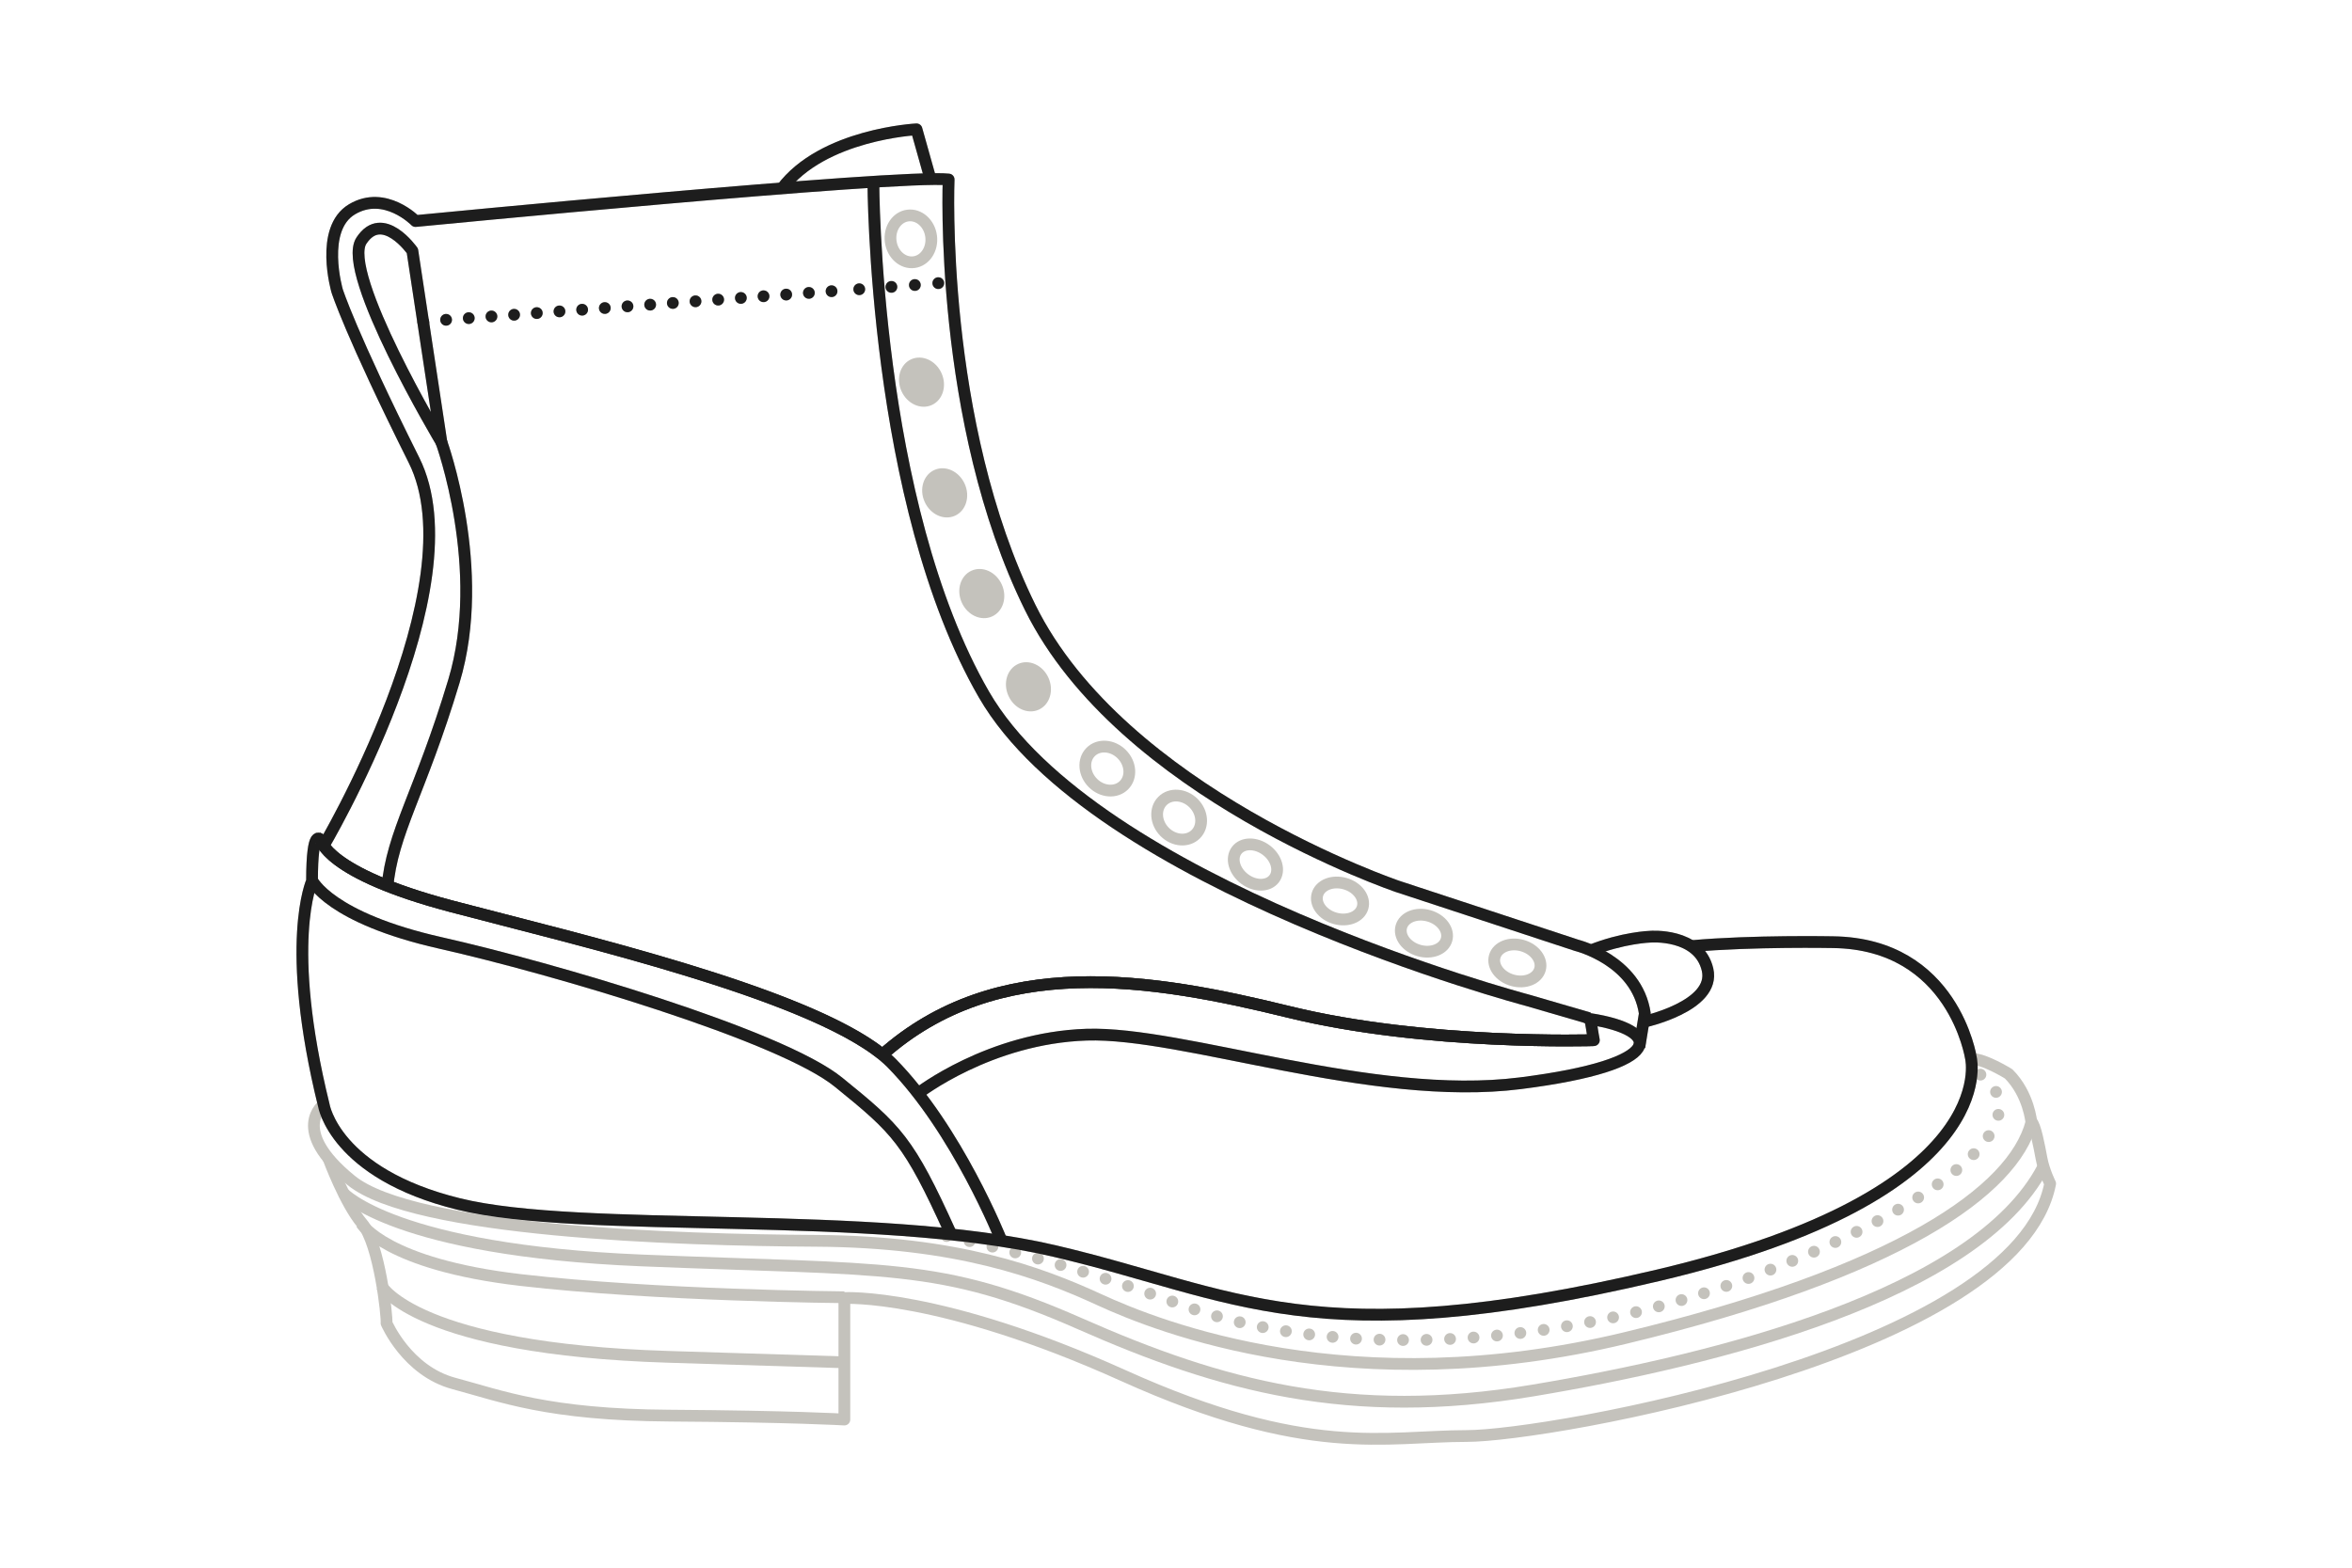 <svg viewBox="0 0 300 200" version="1.1" xmlns="http://www.w3.org/2000/svg" id="Layer_1">
  
  <defs>
    <style>
      .st0, .st1, .st2, .st3, .st4, .st5, .st6, .st7, .st8, .st9, .st10, .st11 {
        fill: none;
        stroke-linejoin: round;
      }

      .st0, .st1, .st2, .st3, .st4, .st5, .st8, .st11 {
        stroke-width: 1.5px;
      }

      .st0, .st1, .st2, .st3, .st4, .st11 {
        stroke-linecap: round;
      }

      .st0, .st1, .st4, .st5 {
        stroke: #1d1d1d;
      }

      .st0, .st3 {
        stroke-dasharray: 0 2.9;
      }

      .st2, .st3, .st6, .st7, .st8, .st9, .st10, .st11 {
        stroke: #c4c2bc;
      }

      .st4, .st11 {
        stroke-dasharray: 0 3;
      }

      .st12 {
        fill: #c4c2bc;
      }

      .st6 {
        stroke-width: 1.5px;
      }

      .st7 {
        stroke-width: 1.5px;
      }

      .st9 {
        stroke-width: 1.5px;
      }

      .st10 {
        stroke-width: 1.5px;
      }
    </style>
  </defs>
  <g id="Layer_2">
    <g>
      <g>
        <path d="M41.3,140.9s-4.5,3.2,3.5,9.7,41.4,7.6,59.3,7.7,28.5,4,36.1,7.5,32.2,13.3,67.1,4.9,49.5-18.8,51.8-27.5c0,0-.3-3.6-2.9-6.2,0,0-3.2-2-4.8-1.9" class="st8"></path>
        <path d="M117.8,157.1s14.3,2.5,33,9.4,47,5.8,71.8-3.3,39-20.7,29.4-26.5" class="st11"></path>
        <path d="M41.9,147.8s2.1,5.7,4.3,8.3,3.2,11.9,3.1,12.7c0,0,2.6,6.1,8.6,7.7,6,1.6,11.9,4,27.5,4.1s22.3.5,22.3.5v-15.5s12.1-.7,35.6,9.9c23.5,10.6,33.4,7.7,43.8,7.7s70.2-10.6,74.4-32.2c0,0-.8-1.6-1.1-3.2s-.8-4.3-1.3-4.7" class="st8"></path>
        <path d="M46.1,156.1s3.1,5.2,20.3,7.2,41.3,2.2,41.3,2.2" class="st8"></path>
        <path d="M48.7,164.1s4.5,8,36.5,9l22.5.7" class="st8"></path>
        <path d="M43.8,152.2s6.6,7.3,38,8.6c31.4,1.3,38.1.2,56,8.1,17.9,7.9,34.3,12.4,57.7,8.5s56.6-12.2,65.1-28.5" class="st8"></path>
      </g>
      <g>
        <ellipse transform="translate(-3 15.4) rotate(-7.5)" ry="3" rx="2.6" cy="30.5" cx="116.2" class="st7"></ellipse>
        <ellipse transform="translate(-24.4 61.5) rotate(-24.2)" ry="3.2" rx="2.8" cy="87.6" cx="131.2" class="st12"></ellipse>
        <ellipse transform="translate(-20 58) rotate(-24.2)" ry="3.2" rx="2.8" cy="75.7" cx="125.2" class="st12"></ellipse>
        <ellipse transform="translate(-15.2 54.9) rotate(-24.2)" ry="3.2" rx="2.8" cy="62.9" cx="120.5" class="st12"></ellipse>
        <ellipse transform="translate(-9.6 52.5) rotate(-24.2)" ry="3.2" rx="2.8" cy="48.7" cx="117.5" class="st12"></ellipse>
        <ellipse transform="translate(-27.9 128.6) rotate(-45)" ry="3" rx="2.6" cy="98" cx="141.2" class="st6"></ellipse>
        <ellipse transform="translate(-29.7 136.9) rotate(-45)" ry="3" rx="2.6" cy="104.3" cx="150.4" class="st6"></ellipse>
        <ellipse transform="translate(-24.2 172.1) rotate(-53.1)" ry="3" rx="2.3" cy="110.3" cx="160.1" class="st10"></ellipse>
        <ellipse transform="translate(13.5 247.8) rotate(-74.1)" ry="3" rx="2.3" cy="115" cx="170.9" class="st9"></ellipse>
        <ellipse transform="translate(17.4 261.2) rotate(-74.1)" ry="3" rx="2.3" cy="119" cx="181.7" class="st9"></ellipse>
        <ellipse transform="translate(22.4 275.4) rotate(-74.1)" ry="3" rx="2.3" cy="122.8" cx="193.6" class="st9"></ellipse>
      </g>
      <g>
        <g>
          <path d="M203.3,132.7s-21.4.7-38.9-3.6-37.2-7.6-51.9,5.5" class="st8"></path>
          <path d="M40.9,106.8v.3s.6,4.3,16.6,8.5c16,4.2,44.9,10.9,54.9,18.8h0" class="st8"></path>
          <path d="M202.8,129.9c.2.8.3,1.8.5,2.8,0,0-21.4.7-38.9-3.6s-37.2-7.6-51.9,5.5" class="st8"></path>
          <path d="M40.9,107.2s-1.1-1.9-1.1,5.2c0,0-3.6,7.9,1.5,28.6,0,0,1.4,8.7,17.2,12.6s52.9.6,76,6,32.9,13.5,77,3.1,39.9-27.7,39.9-27.7c0,0-2.2-14.6-17.6-14.8,0,0-10.2-.2-18,.5" class="st8"></path>
          <path d="M127.7,158.2s-5.6-14.1-14-22.6c-8.5-8.5-40.1-15.7-56.2-20s-16.6-8.5-16.6-8.5l-.4-.2" class="st8"></path>
          <path d="M39.8,112.3s2.2,4.8,16.4,8c14.2,3.2,43.5,11.8,50.8,17.8,7.4,6,8.9,7.4,14.2,19.1" class="st8"></path>
          <path d="M117.1,139.5s9.1-7.1,21.5-7.5,36.3,8.6,55.3,6.2,18.1-6.8,8.9-8.2v.5" class="st8"></path>
        </g>
        <g>
          <path d="M41.1,108.2s19.8-33.3,11.7-49.5-9.8-21.6-9.8-21.6c0,0-2.3-7.9,1.9-10.4s8.1,1.5,8.1,1.5c0,0,61.7-6,68-5.3,0,0-1.3,30.9,10.4,54.6s46.9,35.6,46.9,35.6l22.8,7.5s7.7,1.9,8.7,8.7l-.7,4.3" class="st8"></path>
          <path d="M111.4,23.2s0,41,14.1,65.4c14.1,24.4,69.3,39,69.3,39l7.9,2.3" class="st8"></path>
          <path d="M52.6,32s-3.8-5.4-6.5-1.3,10.2,25.7,10.2,25.7l-3.7-24.4Z" class="st8"></path>
          <path d="M56.3,56.4s5.9,16.2,1.6,30.5-7.9,19.3-8.5,26.4" class="st8"></path>
          <path d="M118.7,22.9l-1.8-6.4s-12,.6-17.2,7.6" class="st8"></path>
          <path d="M209.5,130.4s9.4-2,8.3-6.7-7.3-4.2-7.3-4.2c0,0-3.5.1-7.7,1.8" class="st8"></path>
          <line y2="36" x2="121.2" y1="36.6" x1="113.7" class="st11"></line>
          <g>
            <line y2="41.1" x2="54" y1="41.1" x1="54" class="st2"></line>
            <line y2="37" x2="108.1" y1="40.8" x1="56.9" class="st3"></line>
            <line y2="36.9" x2="109.6" y1="36.9" x1="109.6" class="st2"></line>
          </g>
        </g>
      </g>
    </g>
    <g>
      <g>
        <path d="M203.3,132.7s-21.4.7-38.9-3.6-37.2-7.6-51.9,5.5" class="st5"></path>
        <path d="M40.9,106.8v.3s.6,4.3,16.6,8.5c16,4.2,44.9,10.9,54.9,18.8h0" class="st5"></path>
        <path d="M202.8,129.9c.2.8.3,1.8.5,2.8,0,0-21.4.7-38.9-3.6s-37.2-7.6-51.9,5.5" class="st5"></path>
        <path d="M40.9,107.2s-1.1-1.9-1.1,5.2c0,0-3.6,7.9,1.5,28.6,0,0,1.4,8.7,17.2,12.6s52.9.6,76,6,32.9,13.5,77,3.1,39.9-27.7,39.9-27.7c0,0-2.2-14.6-17.6-14.8,0,0-10.2-.2-18,.5" class="st5"></path>
        <path d="M127.7,158.2s-5.6-14.1-14-22.6c-8.5-8.5-40.1-15.7-56.2-20s-16.6-8.5-16.6-8.5l-.4-.2" class="st5"></path>
        <path d="M39.8,112.3s2.2,4.8,16.4,8c14.2,3.2,43.5,11.8,50.8,17.8,7.4,6,8.9,7.4,14.2,19.1" class="st5"></path>
        <path d="M117.1,139.5s9.1-7.1,21.5-7.5,36.3,8.6,55.3,6.2,18.1-6.8,8.9-8.2v.5" class="st5"></path>
      </g>
      <g>
        <path d="M41.1,108.2s19.8-33.3,11.7-49.5-9.8-21.6-9.8-21.6c0,0-2.3-7.9,1.9-10.4s8.1,1.5,8.1,1.5c0,0,61.7-6,68-5.3,0,0-1.3,30.9,10.4,54.6s46.9,35.6,46.9,35.6l22.8,7.5s7.7,1.9,8.7,8.7l-.7,4.3" class="st5"></path>
        <path d="M111.4,23.2s0,41,14.1,65.4c14.1,24.4,69.3,39,69.3,39l7.9,2.3" class="st5"></path>
        <path d="M52.6,32s-3.8-5.4-6.5-1.3,10.2,25.7,10.2,25.7l-3.7-24.4Z" class="st5"></path>
        <path d="M56.3,56.4s5.9,16.2,1.6,30.5-7.9,19.3-8.5,26.4" class="st5"></path>
        <path d="M118.7,22.9l-1.8-6.4s-12,.6-17.2,7.6" class="st5"></path>
        <path d="M209.5,130.4s9.4-2,8.3-6.7-7.3-4.2-7.3-4.2c0,0-3.5.1-7.7,1.8" class="st5"></path>
        <line y2="36" x2="121.2" y1="36.6" x1="113.7" class="st4"></line>
        <g>
          <line y2="41.1" x2="54" y1="41.1" x1="54" class="st1"></line>
          <line y2="37" x2="108.1" y1="40.8" x1="56.9" class="st0"></line>
          <line y2="36.9" x2="109.6" y1="36.9" x1="109.6" class="st1"></line>
        </g>
      </g>
    </g>
  </g>
</svg>